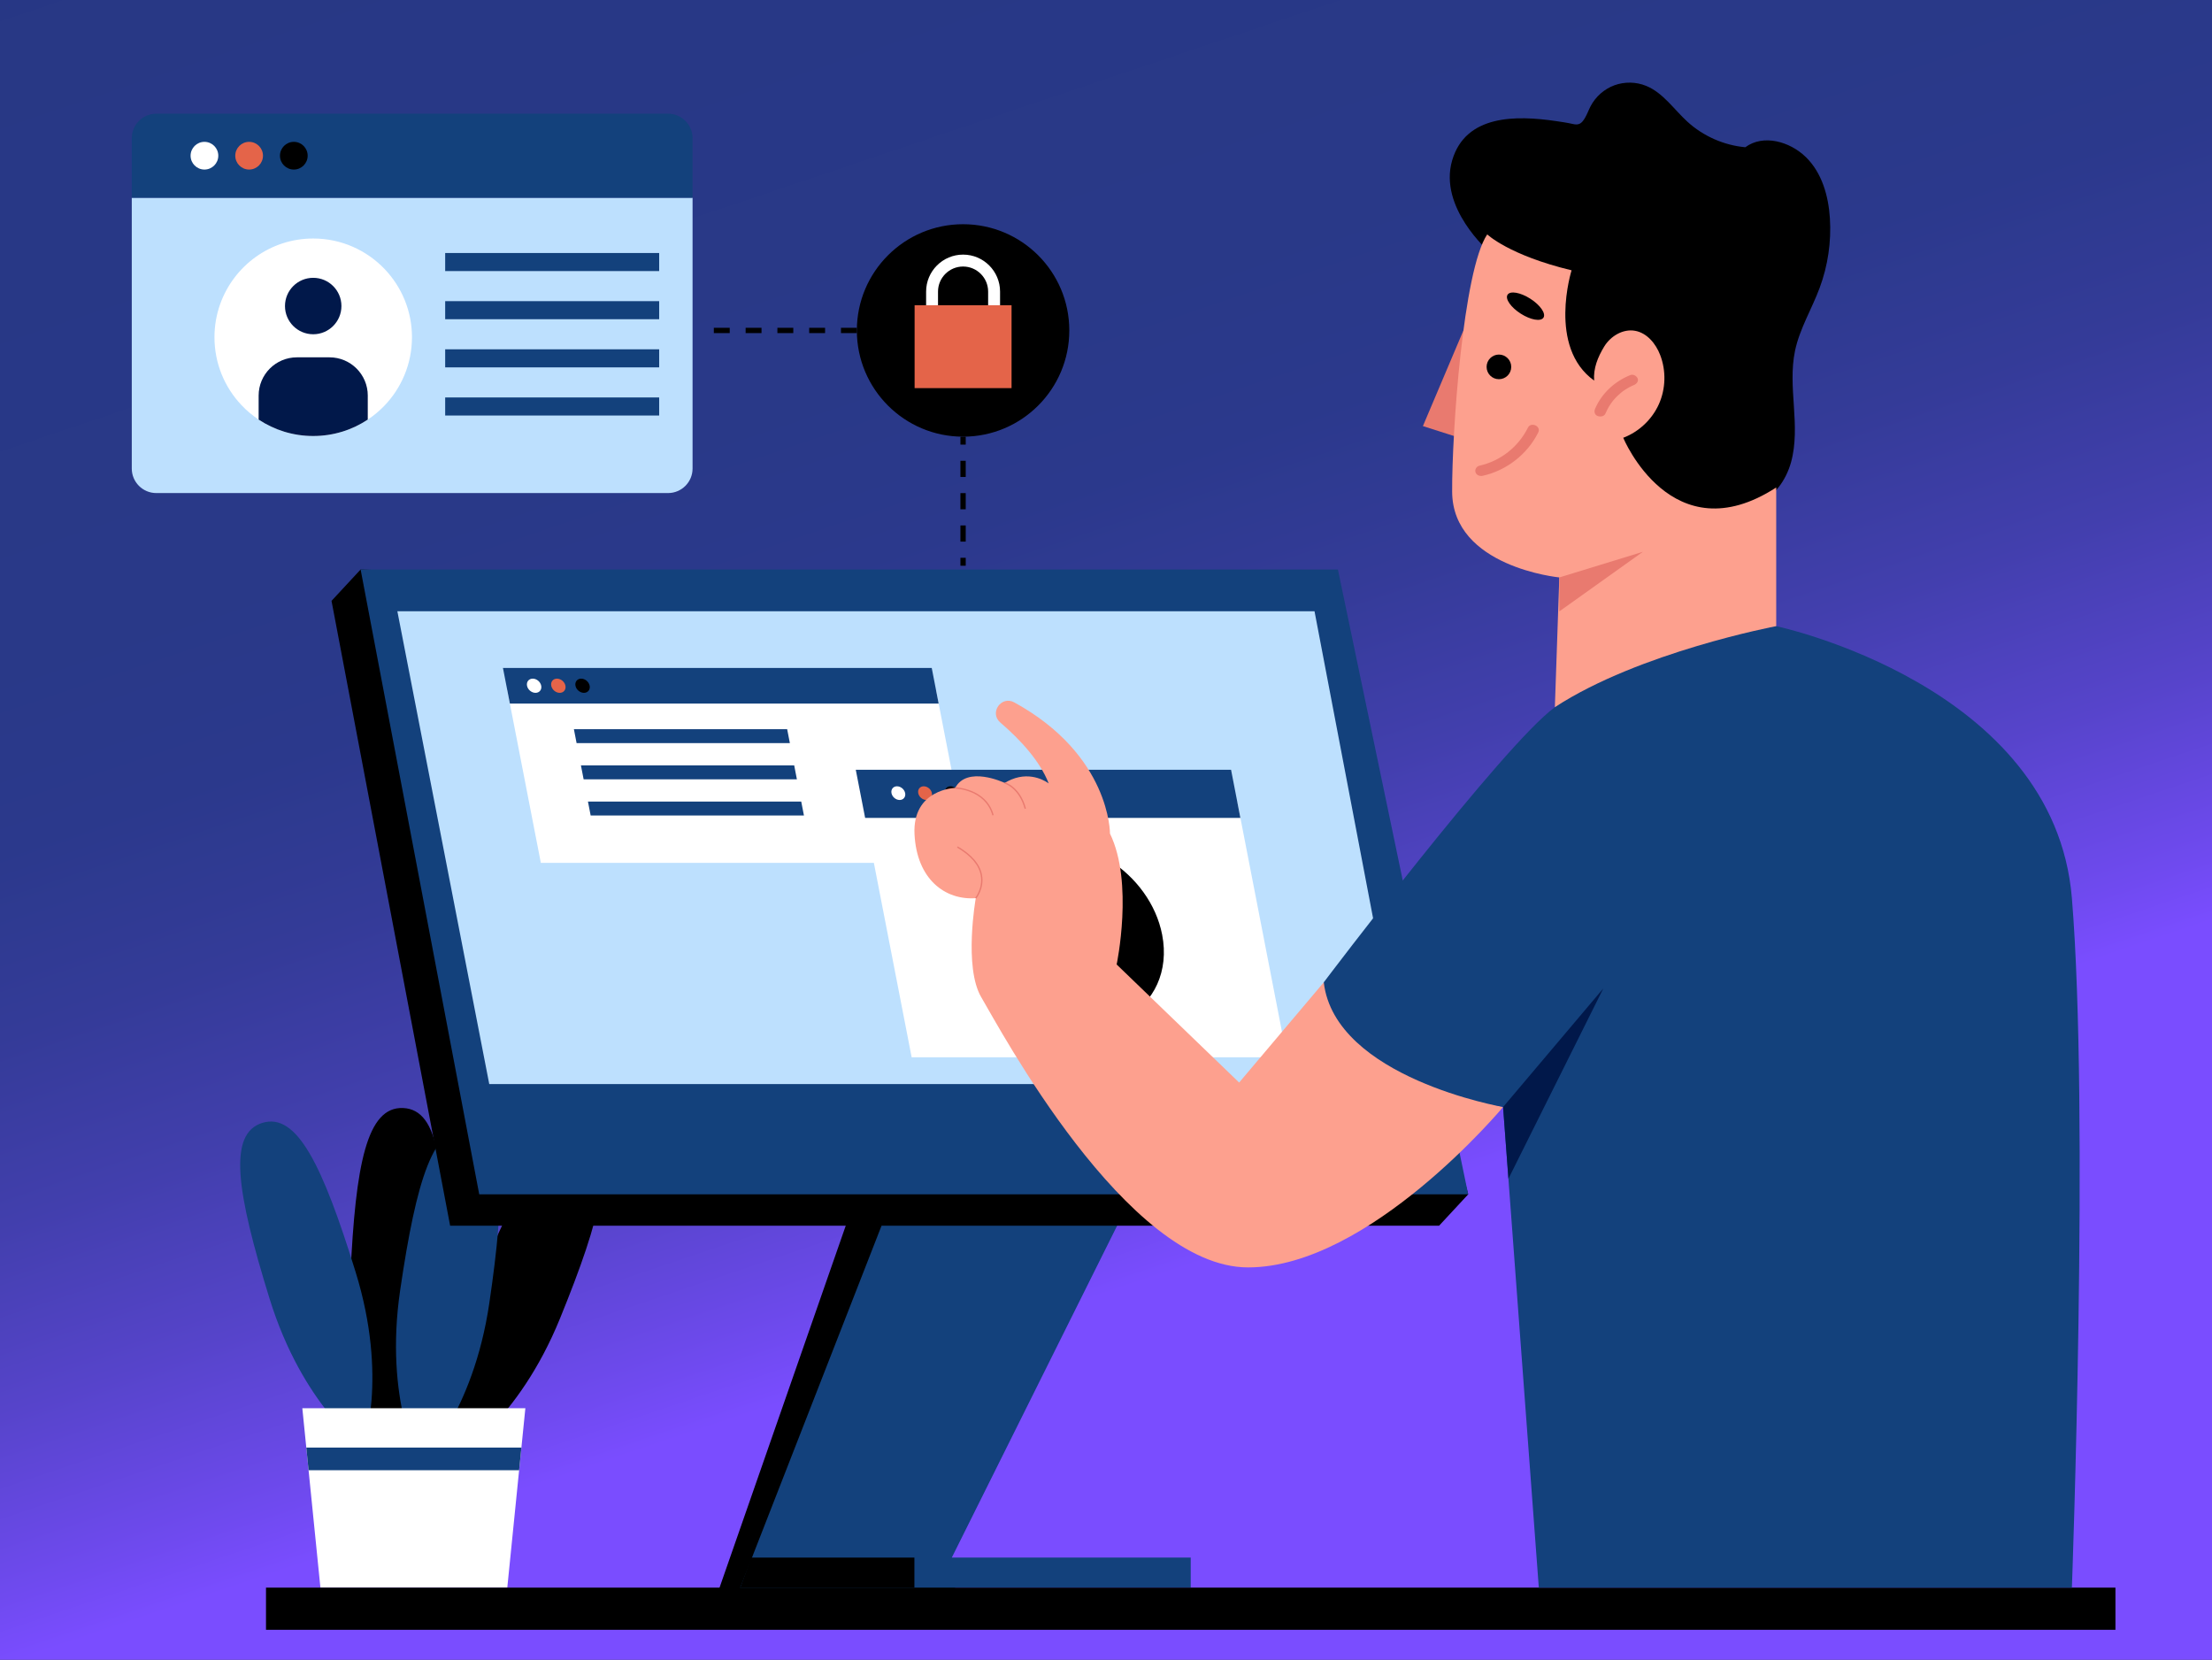 <?xml version="1.0" encoding="UTF-8"?>
<svg id="Layer_2" data-name="Layer 2" xmlns="http://www.w3.org/2000/svg" xmlns:xlink="http://www.w3.org/1999/xlink" viewBox="0 0 1670.26 1253.23">
  <rect x="0" y="0" width="1670.26" height="1253.23" fill="#333333" stroke="none"/>
  <defs>
    <style>
      .cls-1 {
        fill: #fff;
      }

      .cls-2 {
        fill: none;
      }

      .cls-3 {
        clip-path: url(#clippath-1);
      }

      .cls-4 {
        fill: #01184a;
      }

      .cls-5 {
        fill: #bde0fe;
      }

      .cls-6 {
        fill: #fda08e;
      }

      .cls-7 {
        fill: #e46449;
      }

      .cls-8 {
        fill: #13417c;
      }

      .cls-9 {
        fill: #e97a6f;
      }

      .cls-10 {
        fill: url(#linear-gradient);
      }

      .cls-11 {
        clip-path: url(#clippath);
      }
    </style>
    <clipPath id="clippath">
      <rect class="cls-2" y="0" width="1670.26" height="1253.23"/>
    </clipPath>
    <clipPath id="clippath-1">
      <rect class="cls-2" y="0" width="1670.26" height="1253.23"/>
    </clipPath>
    <linearGradient id="linear-gradient" x1="-269.71" y1="-151.97" x2="-266.02" y2="-151.97" gradientTransform="translate(104612.66 93966.09) rotate(71.57) scale(453.7 -453.7)" gradientUnits="userSpaceOnUse">
      <stop offset="0" stop-color="#273784"/>
      <stop offset=".37" stop-color="#293988"/>
      <stop offset=".45" stop-color="#2b398c"/>
      <stop offset=".53" stop-color="#343b98"/>
      <stop offset=".61" stop-color="#423fad"/>
      <stop offset=".69" stop-color="#5644ca"/>
      <stop offset=".77" stop-color="#6f4aef"/>
      <stop offset=".8" stop-color="#7a4dff"/>
      <stop offset="1" stop-color="#7a4dff"/>
    </linearGradient>
  </defs>
  <g id="Object">
    <g id="Artwork_2" data-name="Artwork 2">
      <g class="cls-11">
        <g class="cls-3">
          <polygon class="cls-10" points="1503.35 -225.24 2506.13 1127.99 166.91 1478.46 -835.88 125.23 1503.35 -225.24"/>
        </g>
      </g>
    </g>
    <g id="Object-2" data-name="Object">
      <g>
        <path d="M422.84,995.52c-31.78,78.02-79.91,106.01-79.91,106.01,0,0-14.87-53.65,16.91-131.67,31.78-78.02,54.53-116.35,79.91-106.01,25.38,10.34,14.87,53.65-16.91,131.67Z"/>
        <path d="M332.55,966.34c-3.85,84.15-39.84,126.63-39.84,126.63,0,0-31.96-45.59-28.11-129.74,3.85-84.15,12.46-127.88,39.84-126.63s31.96,45.59,28.11,129.74Z"/>
        <path class="cls-8" d="M268.5,960.34c24.91,80.47,5.45,132.64,5.45,132.64,0,0-45.52-32.05-70.43-112.52-24.91-80.47-31.63-124.53-5.45-132.64,26.18-8.1,45.52,32.05,70.43,112.52Z"/>
        <path class="cls-8" d="M369.48,983.9c-12.26,83.34-52.33,122-52.33,122,0,0-27.23-48.56-14.97-131.9,12.26-83.34,25.22-125.99,52.33-122s27.23,48.56,14.97,131.9Z"/>
        <polygon class="cls-1" points="396.7 1063.26 393.71 1092.97 391.98 1110.08 383.05 1198.71 241.94 1198.71 233 1110.08 231.28 1092.97 228.28 1063.26 396.7 1063.26"/>
        <polygon class="cls-8" points="393.71 1092.97 391.98 1110.08 233 1110.08 231.28 1092.97 393.71 1092.97"/>
      </g>
      <g>
        <polygon class="cls-8" points="718.71 1176.02 850.28 911.9 656.47 911.9 544.27 1214.64 722.91 1214.64 718.71 1176.02"/>
        <polygon points="650.97 890.01 537.77 1214.64 552.74 1214.64 679.48 890.01 650.97 890.01"/>
        <polygon points="339.89 925.45 250.33 453.68 272.3 429.99 988.26 453.68 1108.63 901.76 1086.65 925.45 339.89 925.45"/>
        <polygon class="cls-8" points="361.86 901.76 272.3 429.99 1010.24 429.99 1108.63 901.76 361.86 901.76"/>
        <polygon class="cls-5" points="300.05 461.53 369.43 818.51 1060.69 818.51 992.58 461.53 300.05 461.53"/>
        <g>
          <polygon class="cls-1" points="732.15 651.47 408.38 651.47 383.04 521.13 706.81 521.13 732.15 651.47"/>
          <polygon class="cls-8" points="708.77 531.22 385.01 531.22 379.77 504.31 703.54 504.31 708.77 531.22"/>
          <polygon class="cls-8" points="596.42 561.07 435.38 561.07 433.34 550.56 594.38 550.56 596.42 561.07"/>
          <polygon class="cls-8" points="601.73 588.4 440.69 588.4 438.65 577.89 599.69 577.89 601.73 588.4"/>
          <polygon class="cls-8" points="607.05 615.73 446 615.73 443.96 605.22 605 605.22 607.05 615.73"/>
          <path class="cls-1" d="M408.67,517.76c.58,2.96-1.36,5.36-4.32,5.36s-5.83-2.4-6.4-5.36,1.36-5.36,4.32-5.36,5.83,2.4,6.4,5.36Z"/>
          <path class="cls-7" d="M426.96,517.76c.58,2.96-1.36,5.36-4.32,5.36s-5.83-2.4-6.4-5.36,1.36-5.36,4.32-5.36,5.83,2.4,6.4,5.36Z"/>
          <path d="M445.25,517.76c.58,2.96-1.36,5.36-4.32,5.36s-5.83-2.4-6.4-5.36,1.36-5.36,4.32-5.36,5.83,2.4,6.4,5.36Z"/>
        </g>
        <g>
          <polygon class="cls-1" points="971.75 798.28 688.38 798.28 650.97 605.81 934.34 605.81 971.75 798.28"/>
          <polygon class="cls-8" points="936.62 617.57 653.26 617.57 646.19 581.21 929.56 581.21 936.62 617.57"/>
          <path class="cls-1" d="M683.48,598.85c.55,2.85-1.31,5.17-4.16,5.17s-5.62-2.31-6.17-5.17,1.31-5.17,4.16-5.17,5.62,2.31,6.17,5.17Z"/>
          <path class="cls-7" d="M703.68,598.85c.55,2.85-1.31,5.17-4.16,5.17s-5.62-2.31-6.17-5.17,1.31-5.17,4.16-5.17,5.62,2.31,6.17,5.17Z"/>
          <path d="M723.88,598.85c.55,2.85-1.31,5.17-4.16,5.17s-5.62-2.31-6.17-5.17,1.31-5.17,4.16-5.17,5.62,2.31,6.17,5.17Z"/>
          <g>
            <path class="cls-7" d="M850.28,768.07c-8.15,4.29-17.74,6.69-28.36,6.69-38.12,0-75.03-30.91-82.44-69.02-5.34-27.47,6.09-51.19,27.17-62.3l41.85,62.3,41.78,62.34Z"/>
            <path class="cls-5" d="M837.71,649.57l-29.2,56.17-41.85-62.3c8.17-4.31,17.79-6.72,28.44-6.72,14.96,0,29.74,4.76,42.62,12.85Z"/>
            <path d="M877.53,705.73c5.35,27.5-6.12,51.25-27.24,62.34h0l-41.78-62.34,29.2-56.17c19.93,12.51,35.32,33.01,39.82,56.17Z"/>
          </g>
        </g>
        <rect class="cls-8" x="690.46" y="1176.02" width="208.64" height="22.7"/>
        <polygon points="690.46 1176.02 567.27 1176.02 558.96 1198.72 690.46 1198.72 690.46 1176.02"/>
      </g>
      <rect x="200.85" y="1198.72" width="1396.51" height="31.84"/>
      <g>
        <g>
          <path class="cls-6" d="M1134.97,835.84s-100.91,121.1-192.57,121.1-187.96-181.23-201.42-203.93c-13.45-22.7-4.19-74.85-4.19-74.85-23.13,1.68-44.57-14.28-46.25-48.34-1.68-34.06,30.7-34.91,30.7-34.91,9.06-16.9,36.36-4.26,37.39-3.79.02.02.04.02.04.02,1.7-1.04,3.38-1.89,5.03-2.58,15.7-6.55,27.62,2.55,28.17,2.97-6.51-16.63-20.84-32.51-36.56-46.02-8.49-7.31.76-20.56,10.58-15.16,72.78,39.92,72.25,99.06,72.25,99.06,18.07,37,5.04,98.81,5.04,98.81l92.49,89.15,63.91-75.68c59.72,79.04,135.4,94.17,135.4,94.17Z"/>
          <path class="cls-9" d="M749.33,615.65c-5.3-19.58-27.89-20.24-28.11-20.24l.02-1c.23,0,23.56.67,29.06,20.98l-.97.26Z"/>
          <path class="cls-9" d="M773.72,610.71c-4.28-15.9-15.09-19.06-15.2-19.09l.26-.96c.47.13,11.46,3.31,15.9,19.79l-.97.26Z"/>
          <path class="cls-9" d="M737.17,678.48l-.78-.63c.06-.07,5.91-7.47,4.15-17-1.44-7.81-7.46-14.85-17.89-20.93l.5-.86c10.7,6.23,16.88,13.5,18.37,21.62,1.84,9.99-4.11,17.48-4.36,17.8Z"/>
        </g>
        <path class="cls-8" d="M999.57,741.67s135.4-179.13,174.5-207.72c39.1-28.59,34.9-38.68,39.1-41.21,4.2-2.52,128.03-19.97,128.03-19.97,0,0,210.03,44.34,223.27,205.39s0,520.55,0,520.55h-402.53l-26.98-362.87s-127-22.05-135.4-94.17Z"/>
        <g>
          <path d="M1326.26,380.42c13.26-4.83,22.31-17.71,26.11-31.31s3.13-27.99,2.2-42.08c-.93-14.09-2.07-28.38.84-42.2,3.5-16.65,12.65-31.49,18.58-47.44,6.22-16.71,8.88-34.74,7.75-52.54-1.07-16.9-6.01-34.39-18.13-46.22-12.12-11.82-32.11-17.51-45.74-7.46-16.13-1.47-31.72-8.34-43.69-19.25-10.25-9.34-18.35-21.83-31.19-27.08-7.57-3.1-16.3-3.26-23.98-.44s-14.23,8.6-18,15.86c-1.48,2.85-2.54,5.92-4.17,8.69-2.58,4.39-4.62,5.73-9.26,4.66-4.24-.98-8.6-1.59-12.9-2.22-29.56-4.33-68.01-5.07-78.18,29.75-10.41,35.64,27.76,68.75,27.76,68.75-2.52,12.31.19,25.78,2.85,38.05,8.39,38.66,20.29,77.35,42.88,109.82,22.59,32.47,57.28,58.26,96.61,62.53,20.26,2.2,40.52-12.9,59.67-19.88Z"/>
          <g>
            <polygon class="cls-9" points="1105.01 249.5 1074.42 321.71 1105.01 331.49 1105.01 249.5"/>
            <path class="cls-6" d="M1177.44,435.98s-80.66-7.77-80.94-64.75c-.21-43.83,8.2-167.14,26.49-194.26,0,0,16.4,15.77,63.7,27.12,0,0-18.29,58.03,17.03,83.25-.68-9.25,2.76-17.73,7.58-25.65,4.83-7.93,14.18-13.56,23.31-11.93,9.06,1.62,15.7,9.74,19,18.33,4.55,11.83,4.19,25.46-.98,37.03-5.17,11.57-15.09,20.93-26.94,25.42,0,0,36.68,88.61,115.52,37.52v104.7s-103.44,19.55-167.14,61.18l3.36-97.97Z"/>
            <polygon class="cls-9" points="1177.44 435.98 1240.51 416.64 1177.44 461.63 1177.44 435.98"/>
            <circle cx="1131.82" cy="277.01" r="9.3"/>
            <ellipse cx="1151.88" cy="231.15" rx="6.7" ry="16.08" transform="translate(337.61 1078.04) rotate(-57.47)"/>
            <path class="cls-9" d="M1153.74,322.88c-7.27,14.59-20.79,25.23-36.71,28.76-2.15.48-3.59,2.94-2.87,5.01.8,2.3,3.35,3.04,5.52,2.56,17.85-3.96,33.66-16.26,41.81-32.63,2.44-4.9-5.48-8.26-7.75-3.7Z"/>
            <path class="cls-9" d="M1236.57,285.75c-.8-2-3.39-3.41-5.52-2.56-11.74,4.71-21.63,13.77-26.63,25.49-.86,2.02-.42,4.42,1.8,5.37,1.85.8,5.03.5,5.95-1.67,1.1-2.57,2.42-5.03,3.99-7.34.41-.6.83-1.19,1.27-1.78.04-.05.28-.35.38-.49.15-.18.39-.47.43-.53.9-1.07,1.84-2.1,2.84-3.08.95-.94,1.94-1.83,2.97-2.68.28-.23.57-.46.85-.68.06-.04.08-.06.12-.09.05-.03.09-.07.18-.13.59-.42,1.18-.84,1.79-1.24,1.11-.73,2.26-1.42,3.44-2.04.64-.34,1.29-.67,1.95-.98.24-.11.48-.22.73-.33.09-.04.4-.17.58-.24,1.95-.78,3.79-2.74,2.87-5.01Z"/>
          </g>
        </g>
        <polygon class="cls-4" points="1134.97 835.84 1210.65 746.29 1139 890.01 1134.97 835.84"/>
      </g>
      <g>
        <path class="cls-5" d="M522.95,149.29v204.47c0,10.23-8.3,18.52-18.53,18.52H118.02c-10.23,0-18.52-8.29-18.52-18.52v-204.47h423.45Z"/>
        <path class="cls-8" d="M522.95,104.36v44.93H99.5v-44.93c0-10.23,8.29-18.52,18.52-18.52h386.4c10.23,0,18.53,8.29,18.53,18.52Z"/>
        <circle class="cls-1" cx="154.37" cy="117.56" r="10.46"/>
        <circle class="cls-7" cx="188.11" cy="117.56" r="10.46"/>
        <circle cx="221.86" cy="117.56" r="10.46"/>
        <g>
          <path class="cls-1" d="M311.07,254.65c0,20.17-8.02,38.48-21.03,51.91-3.73,3.84-7.86,7.28-12.33,10.25-11.8,7.84-25.97,12.4-41.2,12.4s-29.4-4.57-41.2-12.4c-4.77-3.17-9.16-6.87-13.07-11.03-12.59-13.35-20.3-31.34-20.3-51.13,0-8.83,1.53-17.3,4.35-25.15,10.32-28.81,37.86-49.42,70.22-49.42,21.33,0,40.56,8.95,54.16,23.31,12.65,13.37,20.41,31.4,20.41,51.26Z"/>
          <circle class="cls-4" cx="236.5" cy="231.07" r="21.31"/>
          <path class="cls-4" d="M277.7,298.69v18.11c-11.8,7.84-25.97,12.4-41.2,12.4s-29.4-4.57-41.2-12.4v-18.11c0-15.96,12.94-28.89,28.9-28.89h24.61c15.96,0,28.9,12.94,28.9,28.89Z"/>
        </g>
        <rect class="cls-8" x="336.15" y="191.03" width="161.58" height="13.64"/>
        <rect class="cls-8" x="336.15" y="227.38" width="161.58" height="13.64"/>
        <rect class="cls-8" x="336.15" y="263.74" width="161.58" height="13.64"/>
        <rect class="cls-8" x="336.15" y="300.09" width="161.58" height="13.64"/>
      </g>
      <g>
        <circle cx="727.21" cy="249.5" r="80.21"/>
        <g>
          <path class="cls-1" d="M755.13,249.5h-55.83v-29.34c0-15.39,12.52-27.92,27.92-27.92s27.92,12.52,27.92,27.92v29.34ZM708.3,240.5h37.83v-20.34c0-10.43-8.49-18.92-18.92-18.92s-18.92,8.49-18.92,18.92v20.34Z"/>
          <rect class="cls-7" x="690.61" y="230.47" width="73.21" height="62.58"/>
        </g>
      </g>
      <g>
        <rect x="725.21" y="421.15" width="4" height="6"/>
        <path d="M729.21,408.94h-4v-12.21h4v12.21ZM729.21,384.53h-4v-12.21h4v12.21ZM729.21,360.12h-4v-12.21h4v12.21Z"/>
        <rect x="725.21" y="329.7" width="4" height="6"/>
      </g>
      <path d="M647.01,251.5h-12v-4h12v4ZM623.01,251.5h-12v-4h12v4ZM599.01,251.5h-12v-4h12v4ZM575.01,251.5h-12v-4h12v4ZM551.01,251.5h-12v-4h12v4Z"/>
    </g>
  </g>
</svg>